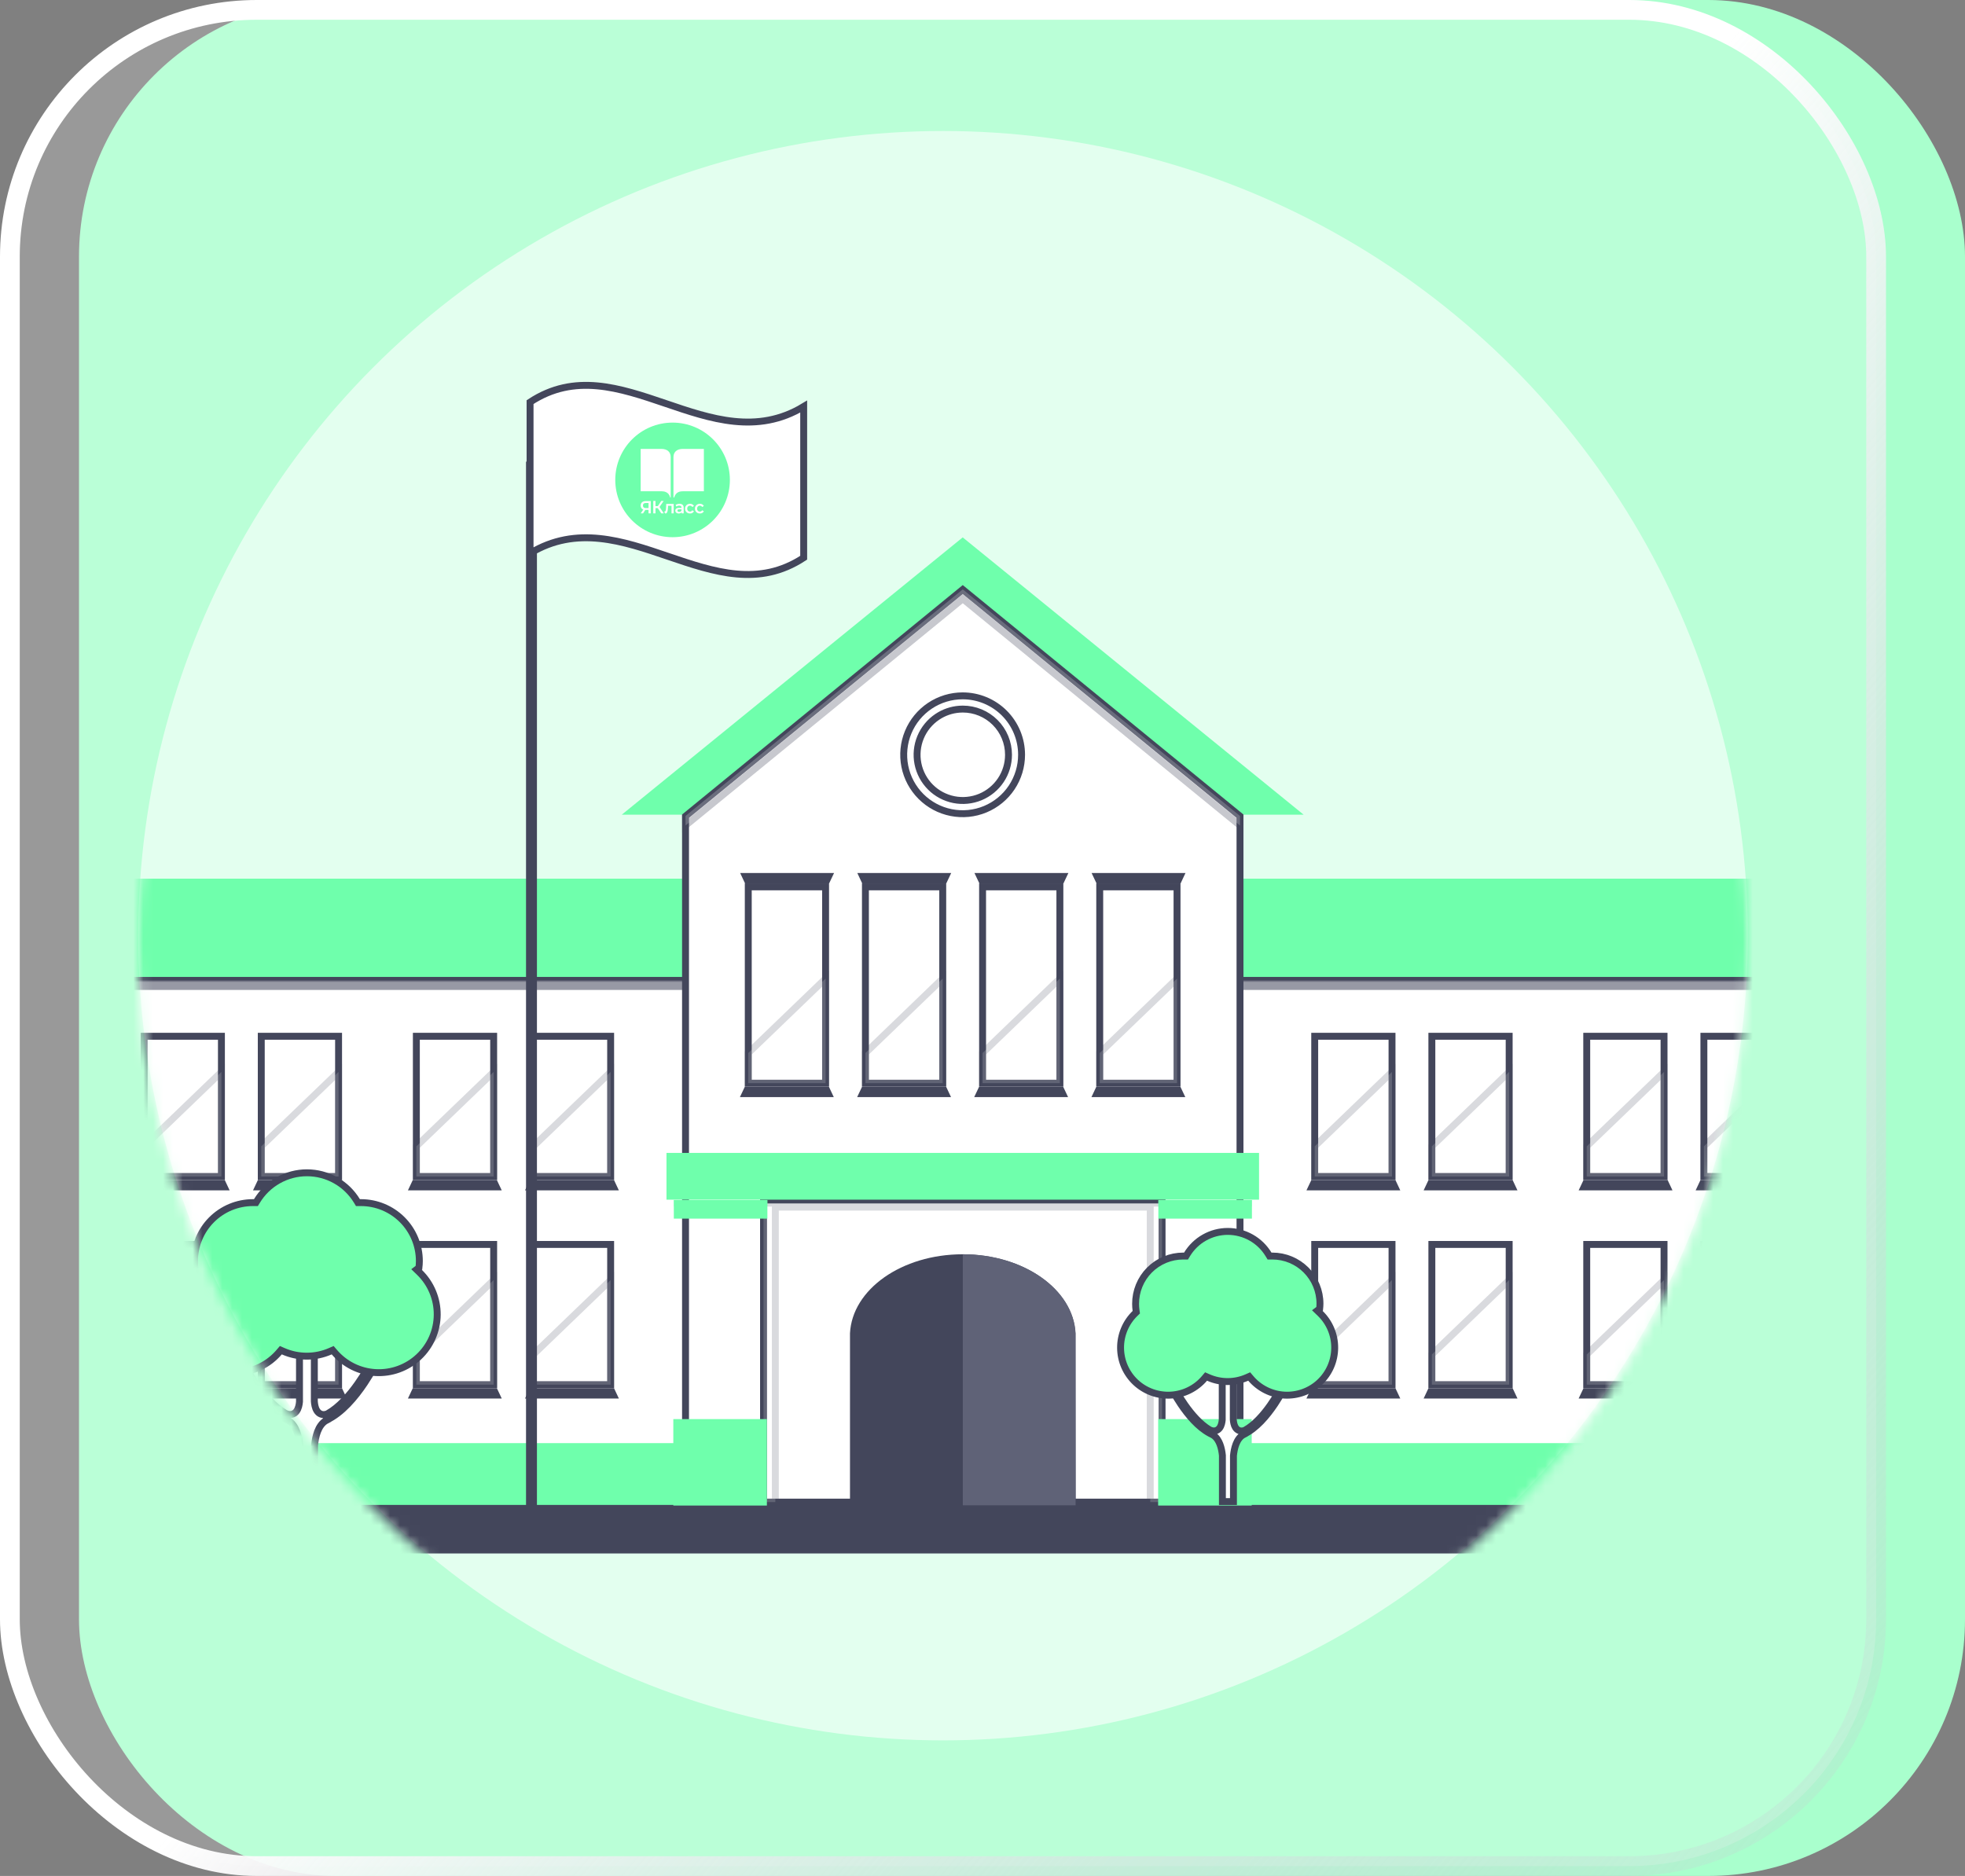 <?xml version="1.0" encoding="UTF-8"?> <svg xmlns="http://www.w3.org/2000/svg" width="199" height="190" viewBox="0 0 199 190" fill="none"><rect x="0" y="0" width="199" height="190" fill="#808080" stroke="none"/><rect x="8" width="191" height="190" rx="26" fill="#A9FFCD"></rect><g data-figma-bg-blur-radius="10"><rect x="1" y="1" width="189" height="188" rx="25" fill="white" fill-opacity="0.2"></rect><rect x="1" y="1" width="189" height="188" rx="25" stroke="url(#paint0_linear_224_25741)" stroke-width="2"></rect><circle opacity="0.6" cx="95.5" cy="94.768" r="81.5" fill="white"></circle><mask id="mask0_224_25741" style="mask-type:alpha" maskUnits="userSpaceOnUse" x="14" y="13" width="163" height="164"><circle cx="81.5" cy="81.5" r="81.5" transform="matrix(-1 0 0 1 177 13.732)" fill="#D9D9D9"></circle></mask><g mask="url(#mask0_224_25741)"><path d="M223.625 157.339H-41.395C-42.501 157.336 -43.56 156.895 -44.342 156.113C-45.123 155.331 -45.564 154.272 -45.568 153.167C-45.565 152.061 -45.124 151.001 -44.343 150.219C-43.561 149.437 -42.501 148.996 -41.395 148.994H223.625C224.731 148.996 225.791 149.437 226.573 150.219C227.355 151.001 227.796 152.061 227.798 153.167C227.795 154.272 227.354 155.331 226.572 156.113C225.79 156.895 224.731 157.336 223.625 157.339Z" fill="#43465B"></path><path d="M188.734 99.092V152.084H6.25V99.092H188.734Z" fill="white" stroke="#43465B" stroke-width="0.7"></path><path d="M190.658 146.163H4.313V152.421H190.658V146.163Z" fill="#6FFFAC"></path><path d="M188.982 88.991H5.988L2.734 98.948H192.236L188.982 88.991Z" fill="#6FFFAC"></path><path d="M140.973 104.955V119.16H133.144V104.955H140.973Z" fill="white" stroke="#43465B" stroke-width="0.7"></path><path d="M141.097 119.868L141.259 120.213H132.86L133.023 119.868H141.097Z" fill="#43465B" stroke="#43465B" stroke-width="0.7"></path><path opacity="0.2" d="M140.969 119.157H133.144V116.101L140.969 108.564V119.157Z" fill="white" stroke="#43465B" stroke-width="0.7"></path><path d="M152.837 104.955V119.16H145.008V104.955H152.837Z" fill="white" stroke="#43465B" stroke-width="0.7"></path><path d="M152.965 119.868L153.127 120.213H144.726L144.888 119.868H152.965Z" fill="#43465B" stroke="#43465B" stroke-width="0.7"></path><path opacity="0.2" d="M152.833 119.157H145.008V116.101L152.833 108.564V119.157Z" fill="white" stroke="#43465B" stroke-width="0.7"></path><path d="M168.521 104.955V119.16H160.692V104.955H168.521Z" fill="white" stroke="#43465B" stroke-width="0.7"></path><path d="M168.663 119.868L168.825 120.213H160.425L160.588 119.868H168.663Z" fill="#43465B" stroke="#43465B" stroke-width="0.7"></path><path opacity="0.2" d="M168.521 119.157H160.692V116.101L168.521 108.564V119.157Z" fill="white" stroke="#43465B" stroke-width="0.7"></path><path d="M180.386 104.955V119.16H172.557V104.955H180.386Z" fill="white" stroke="#43465B" stroke-width="0.7"></path><path d="M180.51 119.868L180.672 120.213H172.271L172.433 119.868H180.51Z" fill="#43465B" stroke="#43465B" stroke-width="0.7"></path><path opacity="0.2" d="M180.382 119.157H172.557V116.101L180.382 108.564V119.157Z" fill="white" stroke="#43465B" stroke-width="0.7"></path><path d="M140.973 126.039V140.244H133.144V126.039H140.973Z" fill="white" stroke="#43465B" stroke-width="0.7"></path><path d="M141.097 140.949L141.259 141.293H132.86L133.023 140.949H141.097Z" fill="#43465B" stroke="#43465B" stroke-width="0.7"></path><path opacity="0.2" d="M140.969 140.237H133.144V137.183L140.969 129.644V140.237Z" fill="white" stroke="#43465B" stroke-width="0.7"></path><path d="M152.837 126.039V140.244H145.008V126.039H152.837Z" fill="white" stroke="#43465B" stroke-width="0.7"></path><path d="M152.965 140.949L153.127 141.293H144.726L144.888 140.949H152.965Z" fill="#43465B" stroke="#43465B" stroke-width="0.7"></path><path opacity="0.2" d="M152.833 140.237H145.008V137.183L152.833 129.644V140.237Z" fill="white" stroke="#43465B" stroke-width="0.7"></path><path d="M168.521 126.039V140.244H160.692V126.039H168.521Z" fill="white" stroke="#43465B" stroke-width="0.7"></path><path d="M168.663 140.949L168.825 141.293H160.425L160.588 140.949H168.663Z" fill="#43465B" stroke="#43465B" stroke-width="0.7"></path><path opacity="0.2" d="M168.521 140.237H160.692V137.184L168.521 129.644V140.237Z" fill="white" stroke="#43465B" stroke-width="0.7"></path><path d="M180.386 126.039V140.244H172.557V126.039H180.386Z" fill="white" stroke="#43465B" stroke-width="0.7"></path><path d="M180.51 140.949L180.672 141.293H172.271L172.433 140.949H180.51Z" fill="#43465B" stroke="#43465B" stroke-width="0.7"></path><path opacity="0.2" d="M180.382 140.237H172.557V137.183L180.382 129.644V140.237Z" fill="white" stroke="#43465B" stroke-width="0.7"></path><path d="M22.424 104.955V119.16H14.595V104.955H22.424Z" fill="white" stroke="#43465B" stroke-width="0.7"></path><path d="M22.541 119.868L22.704 120.213H14.303L14.466 119.868H22.541Z" fill="#43465B" stroke="#43465B" stroke-width="0.7"></path><path opacity="0.2" d="M22.424 119.157H14.595V116.101L22.424 108.564V119.157Z" fill="white" stroke="#43465B" stroke-width="0.7"></path><path d="M34.288 104.955V119.16H26.459V104.955H34.288Z" fill="white" stroke="#43465B" stroke-width="0.7"></path><path d="M34.413 119.868L34.575 120.213H26.175L26.338 119.868H34.413Z" fill="#43465B" stroke="#43465B" stroke-width="0.7"></path><path opacity="0.2" d="M34.288 119.157H26.459V116.101L34.288 108.564V119.157Z" fill="white" stroke="#43465B" stroke-width="0.7"></path><path d="M49.994 104.955V119.16H42.165V104.955H49.994Z" fill="white" stroke="#43465B" stroke-width="0.7"></path><path d="M50.098 119.868L50.261 120.213H41.862L42.024 119.868H50.098Z" fill="#43465B" stroke="#43465B" stroke-width="0.7"></path><path opacity="0.2" d="M49.994 119.157H42.165V116.101L49.994 108.564V119.157Z" fill="white" stroke="#43465B" stroke-width="0.7"></path><path d="M61.841 104.955V119.16H54.012V104.955H61.841Z" fill="white" stroke="#43465B" stroke-width="0.7"></path><path d="M61.961 119.868L62.123 120.213H53.724L53.887 119.868H61.961Z" fill="#43465B" stroke="#43465B" stroke-width="0.7"></path><path opacity="0.2" d="M61.841 119.157H54.012V116.101L61.841 108.564V119.157Z" fill="white" stroke="#43465B" stroke-width="0.7"></path><path d="M22.424 126.039V140.244H14.595V126.039H22.424Z" fill="white" stroke="#43465B" stroke-width="0.7"></path><path d="M22.541 140.949L22.704 141.293H14.303L14.466 140.949H22.541Z" fill="#43465B" stroke="#43465B" stroke-width="0.7"></path><path opacity="0.2" d="M22.424 140.237H14.595V137.184L22.424 129.644V140.237Z" fill="white" stroke="#43465B" stroke-width="0.7"></path><path d="M34.288 126.039V140.244H26.459V126.039H34.288Z" fill="white" stroke="#43465B" stroke-width="0.7"></path><path d="M34.413 140.949L34.575 141.293H26.175L26.338 140.949H34.413Z" fill="#43465B" stroke="#43465B" stroke-width="0.7"></path><path opacity="0.2" d="M34.288 140.237H26.459V137.184L34.288 129.644V140.237Z" fill="white" stroke="#43465B" stroke-width="0.7"></path><path d="M49.994 126.039V140.244H42.165V126.039H49.994Z" fill="white" stroke="#43465B" stroke-width="0.7"></path><path d="M50.098 140.949L50.261 141.293H41.862L42.024 140.949H50.098Z" fill="#43465B" stroke="#43465B" stroke-width="0.7"></path><path opacity="0.2" d="M49.994 140.237H42.165V137.184L49.994 129.644V140.237Z" fill="white" stroke="#43465B" stroke-width="0.7"></path><path d="M61.841 126.039V140.244H54.012V126.039H61.841Z" fill="white" stroke="#43465B" stroke-width="0.7"></path><path d="M61.961 140.949L62.123 141.293H53.724L53.887 140.949H61.961Z" fill="#43465B" stroke="#43465B" stroke-width="0.7"></path><path opacity="0.2" d="M61.841 140.237H54.012V137.184L61.841 129.644V140.237Z" fill="white" stroke="#43465B" stroke-width="0.7"></path><path opacity="0.55" d="M188.734 99.311V99.913H6.25V99.311H188.734Z" fill="white" stroke="#43465B" stroke-width="0.7"></path><path d="M62.967 82.514L97.495 54.427L132.023 82.514H62.967Z" fill="#6FFFAC"></path><path d="M125.578 82.67V152.135H69.425V82.67L97.5 59.719L125.578 82.67Z" fill="white" stroke="#43465B" stroke-width="0.7"></path><path d="M117.683 121.541V152.137H77.325V121.541H117.683Z" fill="white" stroke="#43465B" stroke-width="0.7"></path><path opacity="0.2" d="M117.683 121.855V152.135H116.489V122.26H78.52V152.135H77.325V121.855H117.683Z" fill="white" stroke="#43465B" stroke-width="0.7"></path><path d="M127.506 116.769H67.496V121.505H127.506V116.769Z" fill="#6FFFAC"></path><path d="M108.911 135.044C108.699 130.595 103.676 127.036 97.494 127.036C91.311 127.036 86.299 130.595 86.08 135.044V152.461H108.932L108.911 135.044Z" fill="#43465B"></path><path d="M97.507 152.461H108.928V135.044C108.705 130.595 103.682 127.036 97.507 127.036V152.461Z" fill="#5F6277"></path><path d="M97.488 70.477C98.272 70.477 99.048 70.631 99.772 70.93C100.496 71.23 101.154 71.669 101.709 72.223C102.263 72.777 102.703 73.435 103.003 74.159C103.303 74.883 103.457 75.659 103.457 76.443C103.457 77.624 103.108 78.778 102.453 79.76C101.797 80.742 100.865 81.507 99.774 81.96C98.684 82.412 97.484 82.53 96.326 82.3C95.168 82.071 94.104 81.502 93.269 80.668C92.434 79.833 91.865 78.77 91.634 77.612C91.404 76.454 91.522 75.254 91.973 74.163C92.425 73.072 93.19 72.14 94.171 71.484C95.153 70.828 96.307 70.477 97.488 70.477Z" fill="white" stroke="#43465B" stroke-width="0.7"></path><path d="M97.504 71.816C98.112 71.816 98.714 71.935 99.276 72.168C99.837 72.4 100.348 72.741 100.778 73.171C101.207 73.6 101.549 74.11 101.781 74.672C102.014 75.233 102.134 75.835 102.134 76.443C102.135 77.359 101.864 78.255 101.356 79.016C100.847 79.778 100.124 80.372 99.279 80.723C98.433 81.074 97.501 81.166 96.603 80.988C95.704 80.81 94.879 80.37 94.231 79.722C93.583 79.075 93.142 78.25 92.963 77.351C92.784 76.453 92.876 75.522 93.226 74.675C93.576 73.829 94.17 73.106 94.931 72.597C95.597 72.152 96.366 71.888 97.161 71.829L97.504 71.816Z" fill="white" stroke="#43465B" stroke-width="0.7"></path><path d="M83.609 89.822V109.71H75.779V89.822H83.609Z" fill="white" stroke="#43465B" stroke-width="0.7"></path><path d="M83.724 110.42L83.886 110.764H75.487L75.65 110.42H83.724Z" fill="#43465B" stroke="#43465B" stroke-width="0.7"></path><path opacity="0.2" d="M83.609 109.704H75.779V106.651L83.609 99.111V109.704Z" fill="white" stroke="#43465B" stroke-width="0.7"></path><path d="M95.473 89.822V109.71H87.644V89.822H95.473Z" fill="white" stroke="#43465B" stroke-width="0.7"></path><path d="M95.597 110.42L95.759 110.764H87.36L87.523 110.42H95.597Z" fill="#43465B" stroke="#43465B" stroke-width="0.7"></path><path opacity="0.2" d="M95.469 109.704H87.644V106.65L95.469 99.111V109.704Z" fill="white" stroke="#43465B" stroke-width="0.7"></path><path d="M107.337 89.822V109.71H99.508V89.822H107.337Z" fill="white" stroke="#43465B" stroke-width="0.7"></path><path d="M107.45 110.42L107.613 110.764H99.213L99.376 110.42H107.45Z" fill="#43465B" stroke="#43465B" stroke-width="0.7"></path><path opacity="0.2" d="M107.333 109.704H99.508V106.65L107.333 99.111V109.704Z" fill="white" stroke="#43465B" stroke-width="0.7"></path><path d="M119.201 89.822V109.71H111.372V89.822H119.201Z" fill="white" stroke="#43465B" stroke-width="0.7"></path><path d="M119.322 110.42L119.485 110.764H111.086L111.248 110.42H119.322Z" fill="#43465B" stroke="#43465B" stroke-width="0.7"></path><path d="M119.505 88.772L119.342 89.12H111.268L111.103 88.772H119.505Z" fill="#43465B" stroke="#43465B" stroke-width="0.7"></path><path d="M107.643 88.772L107.478 89.12H99.404L99.239 88.772H107.643Z" fill="#43465B" stroke="#43465B" stroke-width="0.7"></path><path d="M95.776 88.772L95.611 89.12H87.537L87.374 88.772H95.776Z" fill="#43465B" stroke="#43465B" stroke-width="0.7"></path><path d="M83.912 88.772L83.747 89.12H75.673L75.51 88.772H83.912Z" fill="#43465B" stroke="#43465B" stroke-width="0.7"></path><path opacity="0.2" d="M119.201 109.704H111.372V106.651L119.201 99.111V109.704Z" fill="white" stroke="#43465B" stroke-width="0.7"></path><path opacity="0.3" d="M125.577 82.644L125.572 83.606L97.722 60.826L97.5 60.645L97.279 60.826L69.429 83.601L69.425 82.644L97.5 59.693L125.577 82.644Z" fill="white" stroke="#43465B" stroke-width="0.7"></path><path d="M126.764 143.73H117.288V152.485H126.764V143.73Z" fill="#6FFFAC"></path><path d="M126.785 121.542H117.309V123.425H126.785V121.542Z" fill="#6FFFAC"></path><g style="mix-blend-mode:multiply" opacity="0.4"><path d="M126.785 121.542H117.309V122.191H126.785V121.542Z" fill="#6FFFAC"></path></g><path d="M77.664 143.73H68.188V152.485H77.664V143.73Z" fill="#6FFFAC"></path><path d="M77.715 121.542H68.239V123.425H77.715V121.542Z" fill="#6FFFAC"></path><g style="mix-blend-mode:multiply" opacity="0.4"><path d="M77.715 121.542H68.239V122.191H77.715V121.542Z" fill="#6FFFAC"></path></g><path d="M54.377 46.756H53.272V152.51H54.377V46.756Z" fill="#43465B"></path><path d="M53.681 40.728C58.202 37.752 62.714 39.266 67.423 40.869C71.955 42.412 76.672 44.035 81.391 41.176V56.487C76.869 59.463 72.358 57.949 67.648 56.346C63.116 54.803 58.399 53.18 53.681 56.038V40.728Z" fill="white" stroke="#43465B" stroke-width="0.7"></path><circle cx="68.113" cy="48.605" r="5.803" fill="#6FFFAC"></circle><path d="M67.922 50.361C67.922 50.401 67.882 50.421 67.863 50.361C67.724 49.815 67.246 49.755 66.988 49.755H64.882V45.465H66.968C67.604 45.465 67.922 45.798 67.922 46.298V50.361Z" fill="white"></path><path d="M69.18 49.755C68.881 49.755 68.449 49.815 68.285 50.361H68.282C68.262 50.421 68.223 50.401 68.203 50.361V46.298C68.203 45.788 68.54 45.465 69.156 45.465H71.283V49.755H69.18Z" fill="white"></path><path d="M66.61 51.465L66.968 51.994H67.224L66.791 51.346L67.209 50.739H66.968L66.617 51.265H66.383V50.739H66.159V51.994H66.383V51.465H66.61Z" fill="white"></path><path d="M67.253 51.817C67.253 51.817 67.286 51.819 67.302 51.815C67.336 51.806 67.36 51.798 67.379 51.776C67.399 51.753 67.414 51.722 67.423 51.684C67.434 51.645 67.441 51.601 67.444 51.553C67.449 51.504 67.452 51.455 67.454 51.406L67.47 51.037H68.225V51.994H68.006V51.227H67.657L67.648 51.417C67.645 51.502 67.638 51.581 67.627 51.654C67.618 51.725 67.603 51.788 67.582 51.842C67.562 51.896 67.534 51.938 67.498 51.968C67.467 51.994 67.429 52.009 67.382 52.012L67.253 51.817Z" fill="white"></path><path fill-rule="evenodd" clip-rule="evenodd" d="M69.032 51.994V51.878C69.01 51.911 68.98 51.939 68.943 51.96C68.889 51.991 68.821 52.007 68.738 52.007C68.669 52.007 68.608 51.995 68.555 51.971C68.503 51.946 68.462 51.912 68.433 51.869C68.405 51.825 68.391 51.775 68.391 51.72C68.391 51.666 68.403 51.618 68.428 51.575C68.453 51.532 68.495 51.498 68.552 51.473C68.609 51.447 68.684 51.435 68.779 51.435H69.019V51.421C69.019 51.355 69 51.304 68.962 51.268C68.924 51.231 68.865 51.213 68.787 51.213C68.735 51.213 68.683 51.221 68.632 51.238C68.582 51.254 68.539 51.278 68.504 51.308L68.419 51.145C68.469 51.105 68.528 51.076 68.597 51.057C68.667 51.036 68.739 51.026 68.814 51.026C68.948 51.026 69.053 51.06 69.126 51.127C69.201 51.192 69.238 51.294 69.238 51.433V51.994H69.032ZM69.019 51.584V51.695C69.001 51.744 68.97 51.781 68.927 51.806C68.885 51.831 68.837 51.844 68.784 51.844C68.728 51.844 68.684 51.832 68.653 51.808C68.621 51.784 68.606 51.752 68.606 51.711C68.606 51.675 68.618 51.645 68.644 51.621C68.67 51.596 68.72 51.584 68.794 51.584H69.019Z" fill="white"></path><path d="M69.88 52.007C69.782 52.007 69.695 51.986 69.618 51.944C69.542 51.901 69.483 51.843 69.44 51.768C69.397 51.694 69.375 51.61 69.375 51.516C69.375 51.42 69.397 51.336 69.44 51.263C69.483 51.189 69.542 51.131 69.618 51.089C69.695 51.047 69.782 51.026 69.88 51.026C69.971 51.026 70.05 51.045 70.119 51.084C70.189 51.121 70.242 51.176 70.278 51.248L70.11 51.349C70.082 51.303 70.048 51.27 70.007 51.248C69.968 51.227 69.925 51.216 69.878 51.216C69.825 51.216 69.776 51.228 69.733 51.252C69.69 51.276 69.656 51.311 69.632 51.356C69.607 51.4 69.595 51.453 69.595 51.516C69.595 51.578 69.607 51.632 69.632 51.677C69.656 51.721 69.69 51.755 69.733 51.779C69.776 51.803 69.825 51.815 69.878 51.815C69.925 51.815 69.968 51.804 70.007 51.783C70.048 51.761 70.082 51.728 70.11 51.682L70.278 51.783C70.242 51.855 70.189 51.91 70.119 51.95C70.05 51.988 69.971 52.007 69.88 52.007Z" fill="white"></path><path d="M70.881 52.007C70.783 52.007 70.696 51.986 70.619 51.944C70.543 51.901 70.484 51.843 70.441 51.768C70.398 51.694 70.376 51.61 70.376 51.516C70.376 51.42 70.398 51.336 70.441 51.263C70.484 51.189 70.543 51.131 70.619 51.089C70.696 51.047 70.783 51.026 70.881 51.026C70.971 51.026 71.051 51.045 71.12 51.084C71.19 51.121 71.243 51.176 71.279 51.248L71.111 51.349C71.083 51.303 71.049 51.27 71.008 51.248C70.969 51.227 70.925 51.216 70.879 51.216C70.825 51.216 70.777 51.228 70.734 51.252C70.691 51.276 70.657 51.311 70.633 51.356C70.608 51.4 70.596 51.453 70.596 51.516C70.596 51.578 70.608 51.632 70.633 51.677C70.657 51.721 70.691 51.755 70.734 51.779C70.777 51.803 70.825 51.815 70.879 51.815C70.925 51.815 70.969 51.804 71.008 51.783C71.049 51.761 71.083 51.728 71.111 51.682L71.279 51.783C71.243 51.855 71.19 51.91 71.12 51.95C71.051 51.988 70.971 52.007 70.881 52.007Z" fill="white"></path><path fill-rule="evenodd" clip-rule="evenodd" d="M65.679 51.647V51.995H65.903V50.746H65.394C65.29 50.746 65.2 50.765 65.123 50.801C65.046 50.837 64.987 50.889 64.945 50.959C64.903 51.026 64.882 51.108 64.882 51.205C64.882 51.298 64.902 51.377 64.941 51.444C64.981 51.509 65.037 51.56 65.111 51.596C65.122 51.601 65.134 51.606 65.146 51.61L64.885 51.995H65.125L65.353 51.647C65.361 51.647 65.369 51.647 65.377 51.647H65.679ZM65.679 51.458V50.942H65.401C65.308 50.942 65.236 50.964 65.186 51.008C65.137 51.051 65.113 51.115 65.113 51.201C65.113 51.283 65.136 51.347 65.183 51.392C65.23 51.436 65.3 51.458 65.392 51.458H65.679Z" fill="white"></path><path d="M123.796 147.411L123.794 147.393C123.76 147.062 123.689 146.644 123.54 146.261C123.412 145.932 123.212 145.588 122.889 145.369L122.743 145.283L122.732 145.278L122.499 145.161C121.347 144.537 120.333 143.34 119.573 142.206C119.005 141.36 118.597 140.577 118.39 140.156L118.673 140.029C118.969 140.637 119.43 141.469 120.004 142.288C120.681 143.254 121.536 144.238 122.477 144.802L122.487 144.807L122.496 144.812C122.682 144.907 122.881 144.955 123.078 144.915C123.278 144.874 123.422 144.754 123.519 144.623C123.697 144.381 123.756 144.046 123.777 143.814L123.778 143.8V139.415H124.897V143.766L124.898 143.778C124.913 144.008 124.962 144.324 125.112 144.567C125.191 144.695 125.312 144.825 125.492 144.891C125.675 144.959 125.868 144.942 126.052 144.871L126.075 144.861L126.096 144.849C127.064 144.307 127.943 143.31 128.636 142.328C129.226 141.492 129.699 140.638 130 140.018L130.285 140.146C130.079 140.565 129.673 141.35 129.108 142.196C128.3 143.406 127.209 144.688 125.977 145.268L125.978 145.276C125.561 145.485 125.317 145.887 125.17 146.269C125.02 146.661 124.95 147.089 124.916 147.423L124.915 147.44V152.081H123.796V147.411Z" fill="white" stroke="#43465B" stroke-width="0.7"></path><path d="M124.34 124.72C125.17 124.721 125.986 124.935 126.708 125.343C127.431 125.75 128.036 126.337 128.466 127.047L128.569 127.215H128.856C130.134 127.215 131.36 127.723 132.264 128.627C133.168 129.531 133.676 130.757 133.676 132.035V132.036C133.676 132.212 133.663 132.388 133.644 132.563L133.408 132.74L133.703 133.026C134.172 133.48 134.543 134.024 134.795 134.626C135.047 135.228 135.174 135.875 135.168 136.527C135.163 137.179 135.026 137.824 134.764 138.422C134.502 139.019 134.122 139.557 133.646 140.004C133.17 140.45 132.608 140.794 131.994 141.017C131.381 141.24 130.73 141.336 130.078 141.3C129.427 141.263 128.79 141.094 128.205 140.804C127.621 140.514 127.101 140.109 126.678 139.612L126.509 139.414L126.271 139.519C125.658 139.788 124.995 139.927 124.325 139.927C123.656 139.927 122.993 139.788 122.379 139.519L122.141 139.414L121.973 139.612C121.55 140.109 121.03 140.514 120.446 140.804C119.861 141.095 119.224 141.263 118.573 141.3C117.921 141.336 117.27 141.24 116.656 141.017C116.043 140.794 115.481 140.45 115.005 140.004C114.529 139.557 114.149 139.019 113.887 138.422C113.625 137.824 113.488 137.179 113.483 136.527C113.477 135.875 113.604 135.228 113.856 134.626C114.108 134.024 114.479 133.48 114.948 133.026L115.075 132.902L115.05 132.725C115.019 132.504 115.004 132.281 115.004 132.057V132.055C115.002 131.421 115.124 130.792 115.365 130.205C115.606 129.618 115.961 129.083 116.408 128.634C116.856 128.184 117.389 127.827 117.975 127.584C118.561 127.34 119.19 127.215 119.824 127.215H120.111L120.213 127.047C120.643 126.337 121.248 125.75 121.971 125.343C122.694 124.935 123.51 124.72 124.34 124.72Z" fill="#6FFFAC" stroke="#43465B" stroke-width="0.7"></path><path d="M30.351 146.353L30.349 146.335C30.309 145.937 30.224 145.438 30.048 144.983C29.873 144.534 29.589 144.075 29.116 143.836L29.105 143.831C27.573 143.119 26.233 141.551 25.248 140.083C24.526 139.007 24.014 138.015 23.774 137.523L24.251 137.31C24.605 138.048 25.178 139.081 25.892 140.099C26.71 141.266 27.739 142.448 28.865 143.123L28.875 143.129L28.886 143.134C29.101 143.244 29.323 143.296 29.54 143.252C29.761 143.207 29.921 143.075 30.03 142.927C30.233 142.651 30.303 142.264 30.328 141.985L30.33 141.969V136.586H31.834V141.93L31.835 141.942C31.853 142.217 31.912 142.586 32.084 142.865C32.174 143.01 32.309 143.153 32.506 143.226C32.707 143.3 32.922 143.283 33.133 143.201L33.155 143.193L33.177 143.18C34.335 142.53 35.391 141.335 36.229 140.148C36.963 139.109 37.549 138.048 37.911 137.296L38.389 137.51C38.153 138 37.642 138.993 36.923 140.071C35.942 141.539 34.611 143.108 33.099 143.82L33.101 143.829C32.621 144.071 32.335 144.537 32.16 144.991C31.981 145.458 31.898 145.969 31.857 146.37L31.855 146.388V152.08H30.351V146.353Z" fill="white" stroke="#43465B" stroke-width="0.7"></path><path d="M31.083 118.782C32.101 118.782 33.102 119.045 33.989 119.545C34.876 120.044 35.619 120.765 36.147 121.635L36.249 121.804H36.555C38.123 121.804 39.628 122.428 40.737 123.537C41.846 124.646 42.469 126.15 42.469 127.719V127.719C42.469 127.947 42.452 128.173 42.426 128.399L42.186 128.581L42.48 128.866C43.054 129.423 43.51 130.091 43.819 130.83C44.128 131.568 44.285 132.361 44.278 133.162C44.272 133.962 44.102 134.753 43.781 135.486C43.46 136.219 42.993 136.88 42.409 137.427C41.825 137.975 41.136 138.398 40.384 138.672C39.632 138.945 38.831 139.063 38.032 139.018C37.233 138.973 36.451 138.767 35.733 138.411C35.017 138.055 34.379 137.557 33.861 136.948L33.691 136.75L33.453 136.854C32.701 137.184 31.888 137.355 31.067 137.355C30.245 137.355 29.431 137.184 28.679 136.854L28.441 136.75L28.272 136.948C27.753 137.557 27.115 138.055 26.399 138.411C25.681 138.767 24.899 138.973 24.1 139.018C23.301 139.063 22.5 138.945 21.748 138.672C20.996 138.398 20.307 137.975 19.723 137.427C19.139 136.88 18.672 136.219 18.351 135.486C18.03 134.753 17.861 133.962 17.855 133.162C17.848 132.362 18.004 131.568 18.313 130.83C18.622 130.091 19.078 129.423 19.652 128.866L19.78 128.742L19.755 128.565C19.716 128.294 19.697 128.02 19.697 127.746V127.744C19.694 126.965 19.845 126.193 20.141 125.472C20.436 124.752 20.872 124.097 21.421 123.546C21.971 122.994 22.624 122.555 23.343 122.257C24.062 121.958 24.834 121.804 25.612 121.804H25.918L26.021 121.635C26.548 120.765 27.291 120.044 28.178 119.545C29.065 119.045 30.065 118.782 31.083 118.782Z" fill="#6FFFAC" stroke="#43465B" stroke-width="0.7"></path><path d="M-1.403 109.955C-0.149 109.955 1.085 110.279 2.178 110.895C3.271 111.51 4.186 112.398 4.836 113.471L4.939 113.639H5.265C6.306 113.638 7.336 113.861 8.283 114.291C9.231 114.722 10.076 115.351 10.76 116.135C11.444 116.919 11.953 117.842 12.25 118.839C12.548 119.837 12.628 120.886 12.486 121.917L12.483 121.941V122.114L12.579 122.215C13.248 122.911 13.772 123.732 14.12 124.632C14.469 125.532 14.634 126.492 14.609 127.456C14.583 128.421 14.366 129.371 13.97 130.251C13.574 131.131 13.007 131.923 12.303 132.582C11.598 133.241 10.769 133.755 9.864 134.091C8.96 134.427 7.998 134.58 7.034 134.541C6.07 134.503 5.123 134.273 4.248 133.865C3.374 133.458 2.589 132.881 1.94 132.167L1.77 131.981L1.539 132.082C0.612 132.491 -0.39 132.702 -1.403 132.702C-2.416 132.702 -3.419 132.491 -4.346 132.082L-4.58 131.98L-4.75 132.171C-5.395 132.901 -6.181 133.494 -7.059 133.915C-7.938 134.337 -8.892 134.578 -9.865 134.624C-10.838 134.67 -11.812 134.52 -12.726 134.184C-13.641 133.847 -14.479 133.331 -15.19 132.665C-15.902 132 -16.473 131.198 -16.869 130.308C-17.265 129.418 -17.479 128.457 -17.498 127.483C-17.517 126.508 -17.339 125.54 -16.977 124.635C-16.615 123.73 -16.076 122.907 -15.39 122.215L-15.268 122.092L-15.293 121.92C-15.338 121.594 -15.361 121.264 -15.361 120.935C-15.362 119.977 -15.173 119.029 -14.807 118.144C-14.441 117.259 -13.905 116.454 -13.228 115.777C-12.552 115.099 -11.748 114.561 -10.863 114.195C-9.978 113.828 -9.03 113.639 -8.072 113.639H-7.746L-7.643 113.471C-6.993 112.398 -6.077 111.51 -4.984 110.895C-3.891 110.279 -2.658 109.955 -1.403 109.955Z" fill="#6FFFAC" stroke="#43465B" stroke-width="0.7"></path></g></g><defs><clipPath id="bgblur_0_224_25741_clip_path" transform="translate(10 10)"><rect x="1" y="1" width="189" height="188" rx="25"></rect></clipPath><linearGradient id="paint0_linear_224_25741" x1="71.516" y1="123.068" x2="188.87" y2="225.169" gradientUnits="userSpaceOnUse"><stop stop-color="white"></stop><stop offset="1" stop-color="#BBB7C8" stop-opacity="0"></stop></linearGradient></defs></svg> 